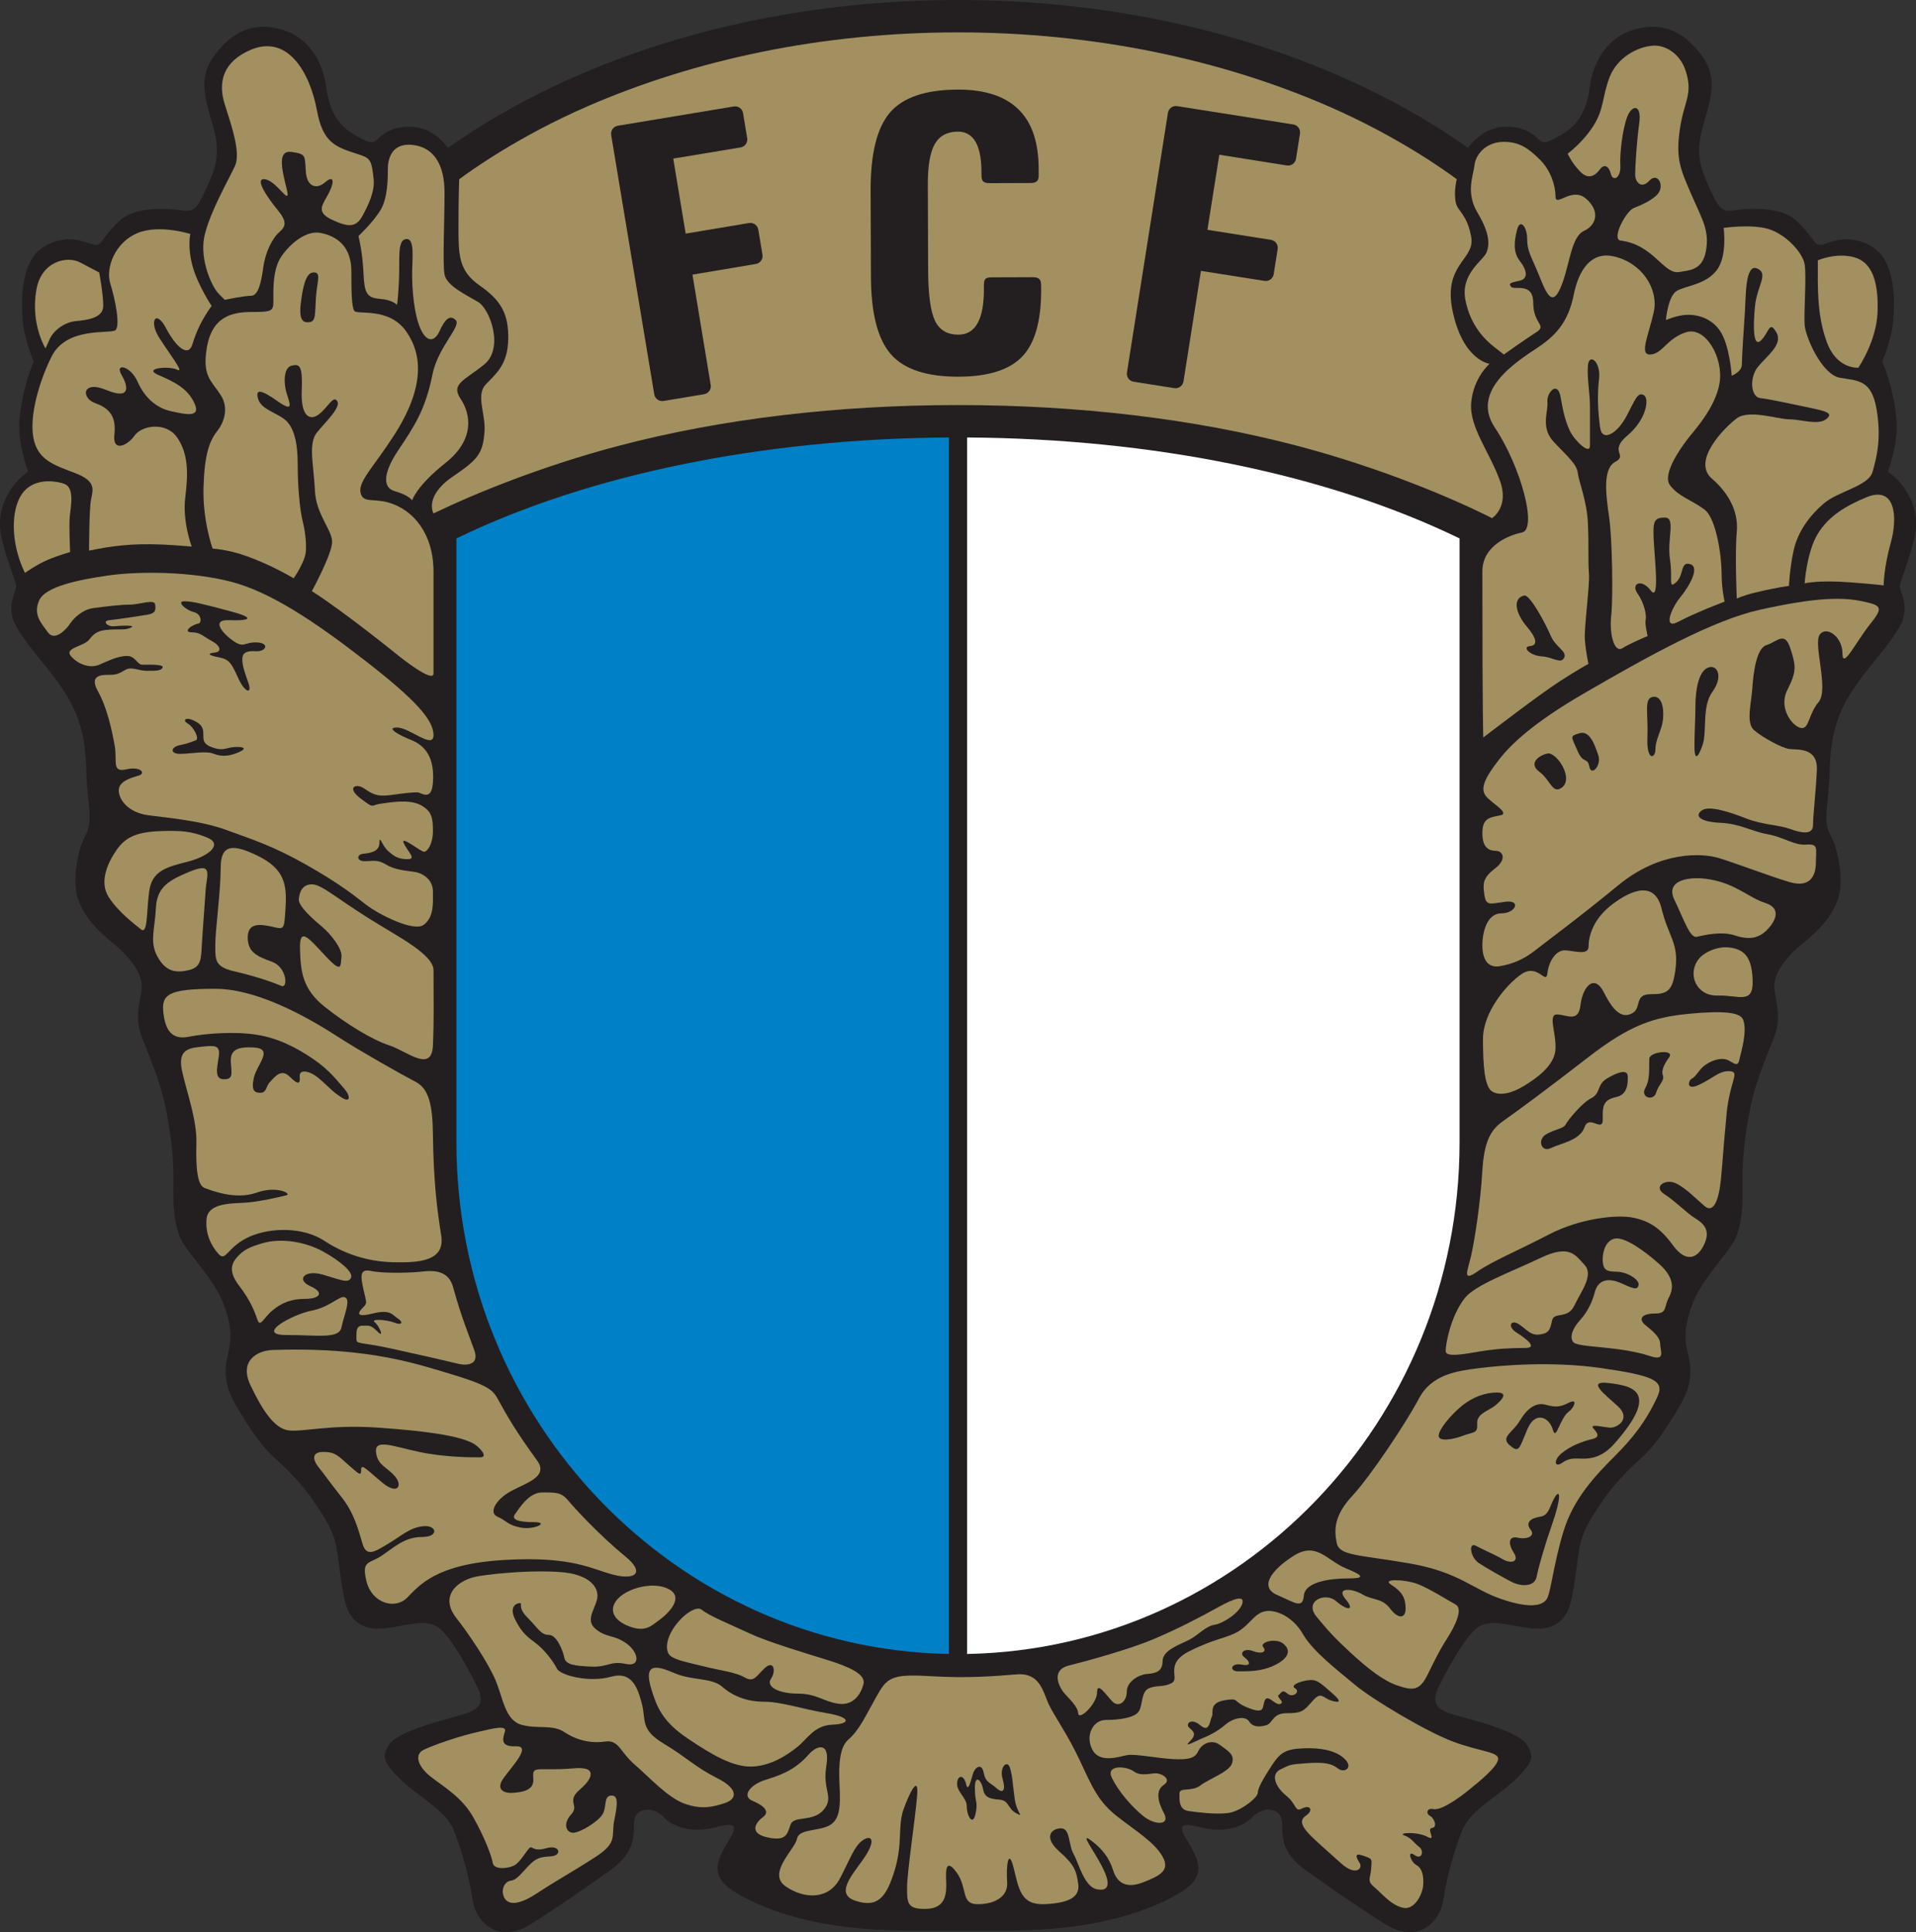 <?xml version="1.0" encoding="UTF-8"?>
<svg xmlns="http://www.w3.org/2000/svg" xmlns:xlink="http://www.w3.org/1999/xlink" width="539.19pt" height="543.75pt" viewBox="0 0 539.19 543.75" version="1.1">
<rect x="0" y="0" width="539.19" height="543.75" fill="#333333" stroke="none"/>
<g id="surface1">
<path style=" stroke:none;fill-rule:nonzero;fill:rgb(13.699%,12.199%,12.5%);fill-opacity:1;" d="M 126.059 41.609 C 162.34 15.953 213.238 -0.004 269.594 -0.004 C 325.945 -0.004 376.844 15.949 413.121 41.605 L 413.203 41.496 C 414.785 39.406 418.391 35.645 423.871 35.645 C 428.605 35.645 431.273 37.484 432.617 38.875 C 433.43 39.719 434.352 40.309 435.43 39.914 C 436.621 39.48 438.398 38.664 440.594 37.164 C 444.773 34.316 446.676 30.137 447.434 24.246 C 448.191 18.355 451.613 10.945 459.406 8.477 C 467.195 6.004 472.895 8.664 477.074 13.414 C 481.254 18.164 482.773 21.773 480.871 29.566 C 478.973 37.355 476.312 41.727 479.926 50.273 C 483.535 58.824 484.484 59.773 487.906 59.203 C 491.324 58.637 500.535 57.996 505.004 61.676 C 507.195 63.48 509.477 66.426 510.715 68.129 C 511.301 68.938 512.293 69.117 513.473 68.676 C 514.43 68.32 515.738 67.906 517.355 67.566 C 520.965 66.805 527.805 67.945 530.656 73.645 C 532.941 78.223 533.328 83.699 532.742 90.746 C 532.363 95.305 529.703 101.766 529.703 101.766 C 529.703 101.766 531.793 106.516 532.934 112.598 C 534.074 118.676 534.074 122.285 532.742 127.797 C 532.328 129.516 531.902 131.133 531.48 131.969 C 531.266 132.391 531.23 132.738 531.848 133.18 C 532.848 133.895 534.449 135.254 535.973 137.484 C 538.445 141.098 540.301 145.883 538.445 152.684 C 536.734 158.953 535.488 161.703 534.645 164.656 C 534.262 165.984 537.871 170.547 534.645 176.246 C 531.414 181.945 527.477 185.594 522.484 192.586 C 516.785 200.566 515.102 207.406 514.883 217.285 C 514.695 225.836 512.793 230.965 515.074 234.953 C 517.355 238.945 518.871 247.688 517.355 252.625 C 515.836 257.566 512.035 261.746 507.473 265.355 C 502.914 268.965 499.492 273.527 499.305 277.137 C 499.113 280.746 501.773 285.309 499.305 291.766 C 496.832 298.227 494.176 303.926 492.465 312.285 C 490.754 320.645 490.371 327.297 490.371 331.855 C 490.371 336.414 490.945 345.344 487.145 350.664 C 483.344 355.984 478.594 361.117 476.504 366.438 C 474.414 371.754 473.844 375.746 474.793 379.926 C 475.742 384.105 476.836 388.461 472.895 395.316 C 468.523 402.914 465.105 407.477 461.684 410.516 C 458.266 413.555 454.082 417.734 450.664 422.863 C 447.242 427.996 445.293 430.988 444.395 436.164 C 443.633 440.535 443.062 447.758 441.734 451.934 C 440.402 456.113 436.984 459.156 430.336 458.207 C 423.684 457.254 418.555 455.355 415.133 458.586 C 411.715 461.816 407.914 468.656 405.062 474.355 C 402.215 480.055 404.871 481.387 410.383 482.906 C 416.656 484.633 427.293 487.465 429.574 490.887 C 431.855 494.305 431.473 495.824 426.723 500.574 C 421.973 505.328 413.805 509.316 411.523 515.016 C 409.246 520.715 407.156 528.129 406.203 534.586 C 405.254 541.043 398.984 547.316 389.676 541.426 C 380.363 535.535 374.285 531.164 367.824 526.605 C 361.363 522.047 360.793 518.246 360.793 513.305 C 360.793 508.363 355.285 508.363 352.621 511.215 C 349.965 514.066 345.406 515.395 340.844 514.824 C 336.285 514.254 330.016 511.215 333.812 517.484 C 337.613 523.758 339.895 528.129 331.723 532.875 C 323.555 537.625 308.926 543.324 283.465 543.324 C 275.863 543.324 269.594 543.324 269.594 543.324 C 269.594 543.324 263.324 543.324 255.727 543.324 C 230.266 543.324 215.633 537.625 207.465 532.875 C 199.293 528.129 201.574 523.758 205.375 517.484 C 209.176 511.215 202.902 514.254 198.344 514.824 C 193.785 515.395 189.223 514.066 186.562 511.215 C 183.902 508.363 178.395 508.363 178.395 513.305 C 178.395 518.246 177.824 522.047 171.363 526.605 C 164.902 531.164 158.824 535.535 149.516 541.426 C 140.203 547.316 133.934 541.043 132.984 534.586 C 132.031 528.129 129.945 520.715 127.664 515.016 C 125.383 509.316 117.215 505.328 112.465 500.574 C 107.715 495.824 107.336 494.305 109.613 490.887 C 111.895 487.465 122.531 484.633 128.805 482.906 C 134.312 481.387 136.973 480.055 134.125 474.355 C 131.273 468.656 127.477 461.816 124.055 458.586 C 120.633 455.355 115.504 457.254 108.855 458.207 C 102.203 459.156 98.785 456.113 97.453 451.934 C 96.125 447.758 95.555 440.535 94.793 436.164 C 93.895 430.988 91.945 427.996 88.523 422.863 C 85.102 417.734 80.922 413.555 77.504 410.516 C 74.086 407.477 70.664 402.914 66.293 395.316 C 62.352 388.461 63.445 384.105 64.395 379.926 C 65.344 375.746 64.773 371.754 62.684 366.438 C 60.594 361.117 55.844 355.984 52.043 350.664 C 48.242 345.344 48.816 336.414 48.816 331.855 C 48.816 327.297 48.434 320.645 46.723 312.285 C 45.016 303.926 42.352 298.227 39.883 291.766 C 37.414 285.309 40.074 280.746 39.883 277.137 C 39.695 273.527 36.273 268.965 31.715 265.355 C 27.156 261.746 23.352 257.566 21.836 252.625 C 20.312 247.688 21.836 238.945 24.113 234.953 C 26.395 230.965 24.492 225.836 24.305 217.285 C 24.086 207.406 22.402 200.566 16.703 192.586 C 11.711 185.594 7.773 181.945 4.543 176.246 C 1.312 170.547 4.926 165.984 4.543 164.656 C 3.699 161.703 2.453 158.953 0.742 152.684 C -1.113 145.883 0.742 141.098 3.215 137.484 C 4.742 135.254 6.34 133.895 7.34 133.18 C 7.957 132.738 7.922 132.391 7.707 131.969 C 7.285 131.133 6.859 129.516 6.445 127.797 C 5.113 122.285 5.113 118.676 6.254 112.598 C 7.395 106.516 9.484 101.766 9.484 101.766 C 9.484 101.766 6.824 95.305 6.445 90.746 C 5.855 83.699 6.246 78.223 8.535 73.645 C 11.383 67.945 18.223 66.805 21.836 67.566 C 23.449 67.906 24.758 68.32 25.715 68.676 C 26.895 69.117 27.887 68.938 28.473 68.129 C 29.711 66.426 31.992 63.48 34.184 61.676 C 38.656 57.996 47.863 58.637 51.285 59.203 C 54.703 59.773 55.656 58.824 59.266 50.273 C 62.875 41.727 60.215 37.355 58.312 29.566 C 56.414 21.773 57.934 18.164 62.113 13.414 C 66.293 8.664 71.992 6.004 79.785 8.477 C 87.574 10.945 90.992 18.355 91.754 24.246 C 92.516 30.137 94.414 34.316 98.594 37.164 C 100.789 38.664 102.566 39.48 103.758 39.914 C 104.836 40.309 105.758 39.719 106.574 38.875 C 107.914 37.484 110.582 35.645 115.312 35.645 C 120.836 35.645 124.453 39.457 126.016 41.539 L 126.059 41.609 "/>
<path style=" stroke:none;fill-rule:nonzero;fill:rgb(63.899%,56.499%,37.999%);fill-opacity:1;" d="M 121.992 144.496 C 133.684 138.832 152.719 131.094 174.094 125.469 C 203.195 117.812 235.82 113.996 269.594 113.996 C 303.367 113.996 335.992 117.812 365.094 125.469 C 388.191 131.547 408.555 140.09 419.871 145.816 C 419.871 145.816 424.703 142.801 422.191 135.547 C 419.355 127.379 413.355 120.215 414.023 113.215 C 414.691 106.215 419.191 102.379 419.191 102.379 C 419.191 102.379 411.855 101.547 408.855 87.879 C 405.855 74.215 415.191 73.215 414.023 66.715 C 412.855 60.215 410.211 59.516 409.691 57.047 C 409.023 53.879 409.965 50.453 409.965 50.453 C 407.109 48.312 393.48 38.441 373.766 29.875 C 343.773 16.844 308.016 9.113 269.594 9.113 C 231.172 9.113 195.414 16.844 165.426 29.875 C 145.707 38.441 132.078 48.312 129.223 50.453 C 129.223 50.453 129.023 55.711 129.023 63.711 C 129.023 71.711 129.023 76.215 135.023 80.379 C 141.023 84.547 143.188 88.379 143.023 95.547 C 142.855 102.711 139.523 105.211 136.688 108.211 C 133.855 111.211 136.688 116.547 136.355 121.379 C 135.918 127.734 134.391 129.379 127.523 134.047 C 119.188 139.711 121.992 144.496 121.992 144.496 "/>
<path style=" stroke:none;fill-rule:nonzero;fill:rgb(13.699%,12.199%,12.5%);fill-opacity:1;" d="M 194.867 77.289 L 200.004 108.344 C 200.207 109.57 199.371 110.742 198.145 110.945 L 186.723 112.844 C 185.492 113.047 184.324 112.211 184.117 110.984 L 171.992 37.988 C 171.789 36.762 172.625 35.594 173.852 35.387 L 206.504 29.965 C 207.73 29.762 208.898 30.598 209.105 31.824 L 210.277 38.891 C 210.48 40.117 209.645 41.285 208.414 41.492 L 189.465 44.633 L 192.957 65.746 L 210.797 62.762 C 212.023 62.559 213.191 63.398 213.398 64.625 L 214.57 71.688 C 214.773 72.914 213.938 74.086 212.711 74.289 L 194.867 77.289 "/>
<path style=" stroke:none;fill-rule:nonzero;fill:rgb(13.699%,12.199%,12.5%);fill-opacity:1;" d="M 292.984 80.344 C 292.996 80.906 292.996 81.461 292.996 82.008 C 292.949 90.355 291.262 96.375 287.926 100.066 C 284.371 104.004 278.34 105.98 269.828 106.012 C 260.801 106.043 254.43 103.945 250.719 99.715 C 247.004 95.48 245.129 88.195 245.094 77.852 L 245.008 53.66 C 244.973 43.246 246.793 35.906 250.469 31.648 C 254.145 27.395 260.492 25.246 269.512 25.215 C 277.34 25.188 283.152 27.156 286.949 31.117 C 290.527 34.82 292.309 40.336 292.297 47.652 L 292.305 49.156 C 292.348 50.703 291.922 51.504 289.973 51.508 L 278.523 51.547 C 276.574 51.535 276.195 50.895 276.199 49.215 C 276.211 48.492 276.203 47.801 276.176 47.141 C 276.055 44.082 275.535 41.723 274.617 40.059 C 273.5 38.039 271.816 37.035 269.57 37.043 C 266.562 37.055 264.398 38.219 263.07 40.535 C 261.742 42.855 261.086 46.625 261.105 51.844 L 261.188 76 C 261.215 82.812 261.848 87.551 263.094 90.211 C 264.344 92.871 266.555 94.195 269.727 94.184 C 272.203 94.176 274.035 93.027 275.227 90.738 C 276.289 88.699 276.844 85.742 276.887 81.867 C 276.895 81.391 276.875 80.902 276.879 80.398 C 276.898 78.41 277.289 78.062 279.188 78.051 L 290.59 78.008 C 292.395 78.051 292.965 78.539 292.984 80.344 "/>
<path style=" stroke:none;fill-rule:nonzero;fill:rgb(13.699%,12.199%,12.5%);fill-opacity:1;" d="M 355.852 79.047 C 357.078 79.242 358.246 78.395 358.438 77.164 L 359.555 70.094 C 359.746 68.863 358.902 67.699 357.672 67.504 L 339.789 64.676 L 343.133 43.547 L 362.133 46.57 C 363.359 46.762 364.523 45.914 364.719 44.688 L 365.832 37.613 C 366.027 36.387 365.184 35.223 363.953 35.027 L 331.262 29.867 C 330.031 29.676 328.867 30.52 328.676 31.75 L 317.141 104.84 C 316.945 106.066 317.789 107.23 319.02 107.426 L 330.457 109.23 C 331.688 109.426 332.852 108.578 333.047 107.348 L 337.965 76.234 L 355.852 79.047 "/>
<path style=" stroke:none;fill-rule:nonzero;fill:rgb(63.899%,56.499%,37.999%);fill-opacity:1;" d="M 44.445 105.473 C 40.195 103.609 47.578 102.906 49.859 104.047 C 52.141 105.188 47.578 99.484 44.727 94.926 C 41.879 90.363 43.875 86.945 46.723 92.359 C 49.574 97.773 52.992 100.625 54.133 96.922 C 55.273 93.215 56.699 90.078 59.547 86.09 C 59.547 86.09 55.559 80.105 54.133 74.691 C 52.711 69.273 53.562 65.855 53.562 65.855 C 53.562 65.855 44.898 63.055 38.742 65.57 C 32.473 68.137 29.625 75.262 31.047 79.82 C 32.473 84.379 33.898 91.789 32.473 92.93 C 31.047 94.07 18.793 91.789 14.52 100.34 C 11.098 107.18 8.25 116.871 9.387 123.141 C 10.531 129.41 15.09 130.836 21.074 133.113 C 27.059 135.395 26.203 137.676 25.633 140.523 C 25.066 143.375 25.066 154.965 25.066 154.965 C 31.523 153.637 37.035 152.875 45.773 153.254 C 49.117 153.398 53.945 153.824 53.945 153.824 C 53.945 153.824 51.285 146.797 52.141 139.953 C 52.992 133.113 52.992 127.699 49.859 123.141 C 46.723 118.578 39.883 119.723 37.891 122.57 C 35.895 125.422 31.617 127.414 32.191 122.285 C 32.758 117.156 30.766 114.875 26.773 113.449 C 22.785 112.023 23.07 106.895 29.91 109.746 C 36.75 112.598 36.18 108.891 34.184 105.473 C 32.191 102.051 36.75 102.906 38.742 107.465 C 40.738 112.023 44.16 114.875 48.148 115.73 C 52.141 116.586 56.699 117.727 54.703 113.449 C 52.711 109.176 49.004 107.465 44.445 105.473 "/>
<path style=" stroke:none;fill-rule:nonzero;fill:rgb(63.899%,56.499%,37.999%);fill-opacity:1;" d="M 58.125 98.348 C 59.504 89.039 65.25 87.801 70.949 87.801 C 76.648 87.801 76.934 87.516 76.934 84.664 C 76.934 81.816 76.648 75.828 79.215 72.125 C 81.648 68.609 86.145 64.699 90.328 65.57 C 97.168 66.996 98.879 71.84 98.879 76.398 C 98.879 80.961 98.879 86.375 99.734 87.516 C 100.59 88.656 109.426 86.375 114.27 93.215 C 118.922 99.781 119.559 109.074 110.848 122.57 C 105.148 131.406 100.875 135.395 101.445 138.531 C 102.016 141.664 104.871 140.215 109.141 141.379 C 116.453 143.375 121.996 150.379 121.996 160.879 C 121.996 174.379 121.996 178.211 121.996 189.547 C 121.996 192.41 112.465 184.797 112.465 184.797 C 112.465 184.797 97.266 172.445 87.766 166.363 C 87.766 166.363 93.465 155.914 93.465 152.496 C 93.465 149.074 88.906 144.801 88.617 137.961 C 88.336 131.121 86.625 124.852 89.191 121.715 C 91.754 118.578 96.031 114.59 94.891 112.879 C 93.75 111.172 92.324 114.59 89.758 116.586 C 87.195 118.578 84.629 117.156 84.914 110.031 C 85.199 102.906 84.344 102.336 82.062 102.906 C 79.785 103.477 79.785 107.75 80.641 110.602 C 81.492 113.449 82.918 116.301 78.074 112.879 C 73.227 109.461 71.805 109.461 72.66 112.312 C 73.516 115.16 77.504 116.016 80.07 118.012 C 82.633 120.004 83.773 124.281 83.773 130.551 C 83.773 136.82 84.344 143.375 85.199 146.797 C 86.055 150.215 86.227 153.551 86.055 155.348 C 85.77 158.289 82.633 162.754 82.633 162.754 C 82.633 162.754 76.637 159.094 69.336 156.484 C 64.016 154.586 59.836 154.395 59.836 154.395 C 59.836 154.395 56.984 146.512 57.27 137.105 C 57.555 127.699 58.977 123.996 61.258 121.145 C 62.648 119.406 64.68 115.16 62.113 111.172 C 59.547 107.18 56.984 106.039 58.125 98.348 M 88.047 76.688 C 86.066 76.906 85.199 80.676 84.629 85.52 C 84.059 90.363 85.484 90.938 87.195 90.648 C 88.906 90.363 88.617 88.371 88.906 83.812 C 89.191 79.25 90.613 76.398 88.047 76.688 "/>
<path style=" stroke:none;fill-rule:nonzero;fill:rgb(63.899%,56.499%,37.999%);fill-opacity:1;" d="M 526.246 175.695 C 522.199 180.762 518.5 188.562 518.5 183.883 C 518.5 179.203 513.961 175.988 512.09 178.621 C 510.219 181.254 514.734 194.035 511.797 197.547 C 508.859 201.055 509.16 205.211 506.855 204.879 C 504.551 204.547 500.336 199.383 503.008 194.117 C 505.676 188.855 505.41 187.395 503.809 182.422 C 502.203 177.449 500.066 180.664 497.129 181.543 C 494.188 182.422 493.387 189.73 493.121 193.828 C 492.855 197.922 491.25 203.477 493.656 205.523 C 496.059 207.57 501.402 210.496 503.539 210.789 C 505.676 211.082 511.555 210.203 511.289 216.637 C 511.02 223.07 510.219 229.215 510.219 232.137 C 510.219 235.062 507.016 234.477 503.809 233.309 C 500.602 232.137 496.059 232.137 491.52 230.383 C 486.977 228.629 481.098 226.582 478.961 228.043 C 476.824 229.504 478.16 231.262 484.039 231.555 C 489.914 231.844 492.586 233.891 497.395 234.77 C 502.203 235.648 504.875 237.984 508.348 237.695 C 511.824 237.402 511.02 238.863 511.02 242.664 C 511.02 246.469 509.414 249.977 503.539 248.223 C 497.664 246.469 488.578 242.957 483.77 241.496 C 478.961 240.035 467.203 239.449 455.449 249.098 C 443.695 258.75 437.133 263.457 431.941 267.523 C 428.68 270.078 425.527 271.324 422.055 271.91 C 418.578 272.496 417.164 269.848 417.164 266.047 C 417.164 262.242 418.492 257.047 422.496 257.047 C 426.508 257.047 428.199 253.195 423.656 253.777 C 419.117 254.363 418.137 255.152 417.664 251.379 C 417.332 248.715 417.246 247.055 420.719 244.422 C 424.191 241.789 422.855 239.449 420.984 239.449 C 419.117 239.449 417.164 238.641 417.164 234.547 C 417.164 230.449 418.848 230.09 422.055 229.504 C 425.262 228.922 419.77 226.094 418.164 224.047 C 416.562 222 417.578 219.227 421.926 213.676 C 425.129 209.582 431.277 203.559 445.578 195.246 C 464.539 184.227 482.203 174.504 495.258 171.602 C 511.105 168.074 518.449 168.047 524.059 169.215 C 529.672 170.387 529.988 171.016 526.246 175.695 M 480.785 187.836 C 477.797 188.844 477.121 194.961 477.121 198.379 C 477.121 201.801 476.84 206.359 476.84 210.066 C 476.84 213.77 477.688 213.77 479.094 209.781 C 480.5 205.789 478.812 198.949 481.91 194.676 C 485.008 190.398 483.32 186.98 480.785 187.836 M 465.293 196.102 C 462.477 196.387 463.887 200.66 463.605 207.5 C 463.32 214.34 465.855 213.484 465.855 210.922 C 465.855 208.355 467.355 205.898 467.828 203.512 C 468.391 200.66 468.109 195.816 465.293 196.102 M 444.453 206.359 C 441.637 207.215 442.199 207.215 443.891 211.203 C 445.578 215.195 446.703 212.914 447.27 215.766 C 447.832 218.613 450.715 215.387 449.805 212.629 C 448.68 209.211 447.27 205.504 444.453 206.359 M 439.387 221.75 C 443.164 219.203 437.977 211.488 435.441 212.062 C 432.906 212.629 430.09 214.91 433.188 217.191 C 436.285 219.473 436.848 223.461 439.387 221.75 "/>
<path style=" stroke:none;fill-rule:nonzero;fill:rgb(63.899%,56.499%,37.999%);fill-opacity:1;" d="M 447.055 297.465 C 458.836 288.348 465.484 286.258 475.363 285.305 C 485.246 284.355 489.805 284.926 490.562 287.016 C 491.762 290.309 489.992 295.945 489.426 298.414 C 488.855 300.887 487.336 298.227 485.055 298.035 C 482.773 297.848 480.496 299.176 479.355 300.125 C 478.215 301.074 477.074 303.164 476.121 303.547 C 475.176 303.926 474.223 307.156 478.215 305.258 C 482.203 303.355 483.727 301.457 486.387 301.457 C 489.043 301.457 488.094 302.598 486.953 307.156 C 485.816 311.715 485.812 314.945 485.434 318.555 C 485.055 322.164 484.863 325.965 484.293 331.855 C 483.723 337.746 482.203 341.547 479.734 339.457 C 477.266 337.363 474.414 334.324 471.566 332.996 C 468.715 331.664 465.102 333.945 468.332 336.035 C 471.566 338.125 474.605 341.355 477.074 342.875 C 479.543 344.395 481.445 346.297 479.543 350.285 C 477.645 354.273 474.414 355.418 470.805 350.477 C 467.195 345.535 464.156 343.637 459.594 342.688 C 455.035 341.734 444.582 342.875 435.844 347.438 C 427.105 351.996 420.074 354.848 415.703 357.887 C 411.332 360.926 413.051 357.559 413.996 353.379 C 414.949 349.199 416.598 338.879 417.164 329.379 C 417.734 319.879 420.223 317.426 423.496 315.137 C 427.293 312.477 435.273 306.586 447.055 297.465 M 464.156 297.848 C 463.965 299.746 464.535 303.547 463.016 306.203 C 461.496 308.863 465.293 310.008 466.055 307.535 C 466.812 305.062 468.523 304.113 467.953 302.598 C 467.383 301.074 468.758 298.832 469.664 297.656 C 471.566 295.184 464.344 295.945 464.156 297.848 M 458.074 302.977 C 458.074 300.688 455.035 301.836 452.184 303.547 C 449.336 305.258 450.473 307.727 447.812 309.055 C 445.156 310.387 441.164 315.324 440.594 316.465 C 440.023 317.605 438.121 317.605 435.273 319.125 C 432.426 320.645 433.754 324.445 436.414 323.113 C 439.074 321.785 444.586 321.023 445.914 317.227 C 447.242 313.426 451.234 319.125 451.043 314.754 C 450.855 310.387 451.805 309.438 455.035 308.676 C 458.266 307.914 458.074 304.305 458.074 302.977 "/>
<path style=" stroke:none;fill-rule:nonzero;fill:rgb(63.899%,56.499%,37.999%);fill-opacity:1;" d="M 466.434 393.035 C 463.137 400.227 459.215 405.004 454.273 409.945 C 449.336 414.887 442.871 421.535 440.023 430.848 C 437.176 440.156 436.414 448.324 435.273 450.035 C 434.133 451.746 430.906 452.887 422.543 450.035 C 414.184 447.184 410.762 442.438 396.512 439.965 C 382.262 437.496 376.945 437.875 376.184 434.266 C 375.426 430.656 375.371 426.559 380.496 421.047 C 385.629 415.535 395.723 400.387 399.332 393.547 C 402.941 386.707 410.195 385.816 416.086 385.055 C 421.977 384.297 436.605 382.965 450.855 385.055 C 465.105 387.145 468.527 388.477 466.434 393.035 M 452.754 389.234 C 446.484 388.477 451.234 392.086 455.223 395.695 C 459.215 399.305 455.035 401.965 452.945 401.777 C 450.852 401.586 447.242 400.637 448.383 401.965 C 449.523 403.293 450.477 404.438 448.004 405.008 C 445.535 405.574 441.926 406.906 439.453 408.996 C 436.984 411.086 437.555 413.176 439.645 411.656 C 441.734 410.137 443.445 410.516 445.535 410.516 C 447.621 410.516 450.871 410.18 454.273 406.336 C 467.574 391.328 459.023 389.996 452.754 389.234 M 441.543 394.746 C 438.883 396.074 437.746 396.074 434.895 395.316 C 432.043 394.555 429.574 396.645 427.676 399.875 C 425.777 403.105 422.164 404.438 424.824 406.715 C 427.484 408.996 427.484 407.855 429.766 402.348 C 432.043 396.836 436.035 398.926 436.984 402.348 C 437.934 405.766 438.902 399.102 441.543 397.215 C 442.871 396.266 444.203 393.414 441.543 394.746 M 421.215 391.895 C 418.176 391.895 414.566 393.035 411.332 395.695 C 408.102 398.355 404.871 402.348 404.871 404.055 C 404.871 405.766 408.676 405.195 411.715 404.055 C 414.754 402.914 415.895 403.484 415.703 400.637 C 415.516 397.785 418.965 397.062 420.836 395.508 C 423.113 393.605 424.254 391.895 421.215 391.895 M 437.555 421.344 C 436.035 423.812 436.035 426.477 433.371 426.855 C 430.715 427.234 429.195 428.566 430.715 430.465 C 432.234 432.363 429.574 433.312 427.105 432.746 C 424.637 432.176 424.254 434.266 425.965 436.926 C 427.676 439.586 425.203 440.156 422.926 438.824 C 420.645 437.496 417.414 436.164 415.324 435.023 C 413.234 433.887 413.613 438.258 416.273 439.965 C 418.938 441.676 422.355 443.574 425.203 445.094 C 428.055 446.617 431.855 446.613 432.426 443.766 C 432.992 440.914 434.691 434.957 436.793 428.945 C 439.453 421.344 439.074 418.875 437.555 421.344 "/>
<path style=" stroke:none;fill-rule:nonzero;fill:rgb(63.899%,56.499%,37.999%);fill-opacity:1;" d="M 408.863 490.125 C 416.465 492.977 421.785 492.977 421.594 495.066 C 421.406 497.156 416.844 500.957 413.043 503.996 C 409.246 507.035 405.254 509.504 403.355 509.125 C 401.453 508.746 401.266 510.457 402.406 511.027 C 403.543 511.594 404.684 514.254 402.973 514.445 C 401.266 514.637 404.492 518.438 401.645 516.914 C 398.793 515.395 393.094 515.773 395.184 516.535 C 397.273 517.293 397.844 518.625 399.363 519.766 C 400.883 520.906 400.125 523.566 398.035 522.047 C 395.945 520.523 396.895 523.945 398.605 524.895 C 400.316 525.844 400.691 528.129 400.504 530.594 C 400.316 533.066 398.035 537.816 394.613 536.863 C 391.195 535.914 389.105 533.066 386.824 531.164 C 384.543 529.266 385.684 528.695 385.871 525.844 C 386.066 522.996 386.254 523.184 383.594 522.234 C 380.934 521.285 381.695 522.805 382.645 524.328 C 383.594 525.844 381.504 528.129 377.324 524.328 C 373.145 520.523 370.863 518.625 368.965 516.727 C 367.066 514.824 365.164 512.543 367.445 511.027 C 369.723 509.508 368.773 507.797 366.496 508.934 C 364.215 510.078 365.164 507.984 361.934 505.328 C 358.703 502.664 357.566 499.246 360.414 497.914 C 363.266 496.586 362.695 496.586 367.824 496.207 C 372.953 495.828 374.855 496.395 376.562 497.727 C 378.273 499.055 380.934 497.535 378.465 495.066 C 375.992 492.594 371.621 491.836 366.871 492.023 C 362.121 492.215 360.414 492.977 357.945 496.777 C 355.473 500.574 353.953 503.234 353.953 504.566 C 353.953 505.895 349.016 509.887 345.406 510.266 C 341.793 510.645 337.426 510.074 334.574 509.695 C 331.723 509.316 331.914 506.656 331.914 504.758 C 331.914 502.855 335.332 504.375 337.805 502.477 C 340.273 500.574 345.973 498.676 346.734 496.207 C 347.492 493.734 345.594 492.785 343.312 491.078 C 341.035 489.363 338.184 490.695 337.234 492.785 C 336.285 494.875 334.383 495.258 330.203 495.066 C 326.023 494.875 319.562 493.547 317.285 493.926 C 315.004 494.305 309.496 496.395 307.402 492.406 C 305.312 488.414 307.594 484.043 311.203 484.043 C 314.812 484.043 319.371 483.477 320.512 481.578 C 321.652 479.676 321.082 476.066 323.363 475.113 C 325.645 474.164 327.543 474.926 329.824 473.594 C 332.105 472.266 327.539 468.273 334.762 464.664 C 341.984 461.055 345.215 461.055 348.441 459.156 C 351.676 457.254 353.004 454.027 356.043 453.457 C 359.086 452.887 363.832 454.977 366.684 459.914 C 369.535 464.855 376.566 470.176 381.316 474.164 C 386.062 478.156 401.266 487.277 408.863 490.125 M 361.363 462.766 C 359.176 460.707 354.332 462.195 355.473 463.523 C 356.613 464.855 355.094 465.613 352.621 464.664 C 350.152 463.715 348.633 465.234 350.152 466.375 C 351.676 467.516 352.434 469.035 349.395 468.465 C 346.355 467.895 345.781 470.363 348.441 470.363 C 351.105 470.363 353.953 470.363 356.805 469.414 C 359.656 468.465 364.594 465.805 361.363 462.766 M 369.535 472.836 C 367.328 472.559 362.691 474.164 364.402 475.113 C 366.113 476.066 363.832 477.965 362.312 476.637 C 360.793 475.305 360.602 476.445 359.844 477.016 C 359.086 477.586 361.555 478.914 360.414 479.484 C 359.273 480.055 357.945 478.156 356.805 477.965 C 355.664 477.773 355.664 480.055 355.285 480.816 C 354.902 481.578 353.762 481.766 350.344 480.246 C 346.926 478.727 348.824 477.773 344.453 478.535 C 340.082 479.297 341.605 482.145 341.035 483.094 C 340.465 484.043 340.465 487.844 337.805 485.566 C 335.145 483.285 333.621 485.184 334.574 486.137 C 335.523 487.086 337.043 487.844 334.953 489.934 C 332.863 492.023 335.715 490.316 337.996 489.363 C 340.273 488.414 342.363 487.465 344.836 485.375 C 347.305 483.285 350.535 482.906 351.484 484.426 C 352.434 485.945 354.145 486.137 356.234 485.566 C 358.324 484.996 357.941 482.145 362.121 482.145 C 366.305 482.145 366.875 481.578 369.344 478.727 C 371.812 475.875 372.195 477.773 374.473 478.535 C 376.754 479.297 377.895 479.105 375.043 476.637 C 372.195 474.164 371.055 473.027 369.535 472.836 "/>
<path style=" stroke:none;fill-rule:nonzero;fill:rgb(63.899%,56.499%,37.999%);fill-opacity:1;" d="M 64.965 163.703 C 75.984 166.555 88.332 174.727 102.773 185.938 C 117.215 197.145 121.996 202.699 121.996 206.879 C 121.996 211.059 115.312 204.746 111.703 204.746 C 108.094 204.746 113.309 207.324 115.504 208.164 C 120.832 210.211 122.215 214.703 121.832 220.211 C 121.453 225.723 118.543 222.984 117.402 222.984 C 116.266 222.984 113.984 223.176 109.992 223.746 C 106.004 224.316 104.676 223.367 102.395 221.848 C 100.113 220.324 97.453 221.656 101.441 224.695 C 105.434 227.734 104.293 226.598 106.953 226.215 C 109.613 225.836 115.102 224.836 118.332 226.547 C 121.562 228.254 121.832 230.27 121.832 233.879 C 121.832 237.488 120.281 239.711 119.332 239.711 C 118.383 239.711 112.652 234.953 113.605 237.234 C 114.555 239.516 117.402 241.797 114.742 241.797 C 112.086 241.797 110.941 241.035 109.234 239.516 C 107.523 237.996 106.766 234.766 106.766 237.234 C 106.766 239.707 104.105 240.086 102.203 240.273 C 100.305 240.465 100.305 242.367 102.582 242.367 C 104.863 242.367 106.191 241.797 108.664 243.316 C 111.133 244.836 114.195 245 116.664 245.379 C 119.137 245.758 121.832 247.648 121.832 250.879 C 121.832 254.109 122.184 257.934 119.332 260.211 C 116.48 262.492 106.383 257.188 103.152 254.715 C 99.922 252.246 96.125 249.016 86.434 243.508 C 76.742 237.996 71.043 236.285 63.824 233.625 C 56.602 230.965 47.484 230.203 41.781 229.445 C 36.086 228.688 33.422 225.074 33.422 222.414 C 33.422 219.758 37.223 218.805 39.125 218.234 C 41.023 217.664 39.695 215.574 35.516 216.523 C 31.332 217.477 33.043 214.055 32.285 209.875 C 31.523 205.695 30.195 199.234 27.535 194.484 C 24.871 189.734 29.055 189.926 30.766 189.926 C 32.473 189.926 33.234 189.734 35.137 188.594 C 37.035 187.453 38.742 188.785 41.406 188.785 C 44.066 188.785 45.395 188.785 45.773 187.836 C 46.152 186.887 41.594 187.074 40.074 187.074 C 38.555 187.074 38.172 184.605 35.703 184.605 C 33.234 184.605 30.574 185.938 27.914 187.074 C 25.254 188.215 21.836 186.887 19.934 184.605 C 18.035 182.324 23.543 181.945 25.066 180.047 C 26.586 178.145 27.535 177.387 30.953 177.195 C 34.375 177.004 35.137 177.387 36.844 176.625 C 38.555 175.863 33.992 176.055 32.094 176.246 C 30.195 176.438 28.672 174.727 30.766 174.535 C 32.855 174.348 39.125 173.395 41.406 173.016 C 43.684 172.637 43.875 171.875 43.684 170.164 C 43.492 168.453 39.316 170.164 36.465 170.164 C 33.613 170.164 29.434 170.734 26.395 171.117 C 23.352 171.496 20.887 173.773 19.742 175.484 C 18.605 177.195 15.375 180.613 13.473 177.953 C 11.574 175.297 9.293 173.016 11.004 169.023 C 12.715 165.035 22.188 163.164 30.195 161.996 C 39.316 160.664 53.945 160.855 64.965 163.703 M 55.844 175.484 C 53.605 175.934 51.473 177.953 53.945 177.953 C 56.414 177.953 57.172 179.094 59.645 180.426 C 62.113 181.758 62.492 183.465 60.402 183.656 C 58.312 183.848 58.504 184.414 61.543 184.984 C 64.586 185.555 65.152 186.695 67.055 190.875 C 68.953 195.055 71.043 195.438 69.902 192.203 C 68.766 188.977 68.195 187.266 68.195 185.555 C 68.195 183.848 69.145 183.086 71.992 183.273 C 74.844 183.465 75.984 180.996 72.371 180.805 C 68.766 180.617 68.766 182.516 65.723 180.426 C 62.684 178.336 59.266 174.348 64.395 174.535 C 69.523 174.727 72.754 174.156 64.965 172.066 C 57.172 169.977 54.133 169.215 51.852 169.215 C 49.574 169.215 52.234 171.688 54.516 172.258 C 56.793 172.824 56.793 175.297 55.844 175.484 M 50.715 209.688 C 48.07 210.164 47.672 212.156 50.715 212.156 C 53.754 212.156 57.934 211.203 60.215 212.156 C 62.492 213.105 64.965 212.727 67.434 211.586 C 69.902 210.445 68.004 210.066 65.723 210.258 C 63.445 210.445 62.684 211.586 59.074 210.066 C 55.465 208.547 58.883 205.508 55.652 203.414 C 52.422 201.324 51.094 202.656 52.805 203.605 C 54.516 204.555 56.223 207.977 55.086 208.355 C 53.945 208.734 52.801 209.305 50.715 209.688 "/>
<path style=" stroke:none;fill-rule:nonzero;fill:rgb(100%,100%,100%);fill-opacity:1;" d="M 272.152 123.359 L 272.152 465.484 L 272.461 465.465 C 348.973 463.902 410.742 399.934 410.742 321.523 L 410.742 151.535 L 410.664 151.496 C 373.586 133.488 324.484 123.438 272.148 123.121 L 272.152 123.359 "/>
<path style=" stroke:none;fill-rule:nonzero;fill:rgb(0%,50.2%,77.599%);fill-opacity:1;" d="M 267.035 123.359 L 267.035 465.453 L 266.77 465.465 C 190.238 463.926 128.445 399.945 128.445 321.523 L 128.445 151.535 L 128.523 151.496 C 165.605 133.484 214.715 123.438 267.055 123.121 L 267.035 123.359 "/>
<path style=" stroke:none;fill-rule:nonzero;fill:rgb(63.899%,56.499%,37.999%);fill-opacity:1;" d="M 70.664 13.984 C 62.77 17.277 61.258 23.105 63.254 29.375 C 65.25 35.645 67.812 43.055 66.102 46.762 C 64.395 50.465 57.84 61.863 57.27 68.137 C 56.699 74.406 59.836 80.961 61.543 82.672 C 63.254 84.379 63.254 84.379 63.254 84.379 C 63.254 84.379 68.668 83.238 70.664 83.238 C 72.66 83.238 73.516 79.535 74.086 75.262 C 74.656 70.984 76.648 66.996 78.645 65.285 C 80.641 63.574 80.641 62.148 78.074 59.016 C 75.508 55.879 71.234 49.895 74.656 50.465 C 78.074 51.035 82.062 58.73 80.641 53.031 C 79.215 47.328 78.074 42.199 82.062 42.77 C 86.055 43.34 85.77 43.625 86.055 48.188 C 86.34 52.746 89.191 53.316 91.469 51.32 C 93.75 49.324 94.32 50.75 92.609 54.172 C 90.898 57.59 88.617 59.586 93.465 61.863 C 98.309 64.145 100.305 63.859 102.016 60.727 C 103.723 57.59 105.488 53.867 105.148 50.465 C 104.578 44.766 104.121 44.465 100.59 43.34 C 94.32 41.348 90.852 40.125 89.191 31.086 C 87.195 20.254 80.922 9.711 70.664 13.984 "/>
<path style=" stroke:none;fill-rule:nonzero;fill:rgb(63.899%,56.499%,37.999%);fill-opacity:1;" d="M 10.242 81.531 C 11.68 73.387 18.984 71.988 22.5 73.836 C 27.914 76.688 27.914 76.688 27.914 76.688 C 27.914 76.688 29.055 82.672 29.055 86.09 C 29.055 89.512 24.492 90.078 21.359 90.363 C 18.223 90.648 15.09 92.93 13.949 95.496 C 12.809 98.062 12.809 98.062 12.809 98.062 C 12.809 98.062 8.535 91.223 10.242 81.531 "/>
<path style=" stroke:none;fill-rule:nonzero;fill:rgb(63.899%,56.499%,37.999%);fill-opacity:1;" d="M 100.875 66.426 C 100.875 66.426 105.148 62.438 107.145 59.016 C 109.141 55.598 109.141 50.18 109.141 47.613 C 109.141 45.051 109.992 40.203 115.98 40.773 C 121.965 41.348 125.098 46.191 125.098 54.172 C 125.098 62.723 124.527 74.121 125.098 77.254 C 125.668 80.391 131.086 82.953 134.504 84.949 C 137.926 86.945 141.914 98.062 136.215 102.621 C 130.516 107.18 126.809 108.035 129.66 112.312 C 132.508 116.586 133.648 123.711 125.383 130.266 C 117.117 136.82 115.98 140.812 115.98 140.812 C 115.98 140.812 115.125 139.387 111.133 138.246 C 107.145 137.105 108.379 132.258 111.988 126.848 C 116.551 120.004 119.684 115.445 121.68 105.473 C 123.262 97.566 129.945 91.789 128.234 90.078 C 126.523 88.371 125.098 90.078 123.676 93.215 C 122.25 96.352 119.969 96.352 118.258 92.359 C 116.551 88.371 115.98 81.816 115.98 77.254 C 115.98 72.695 116.836 66.996 114.27 67.281 C 111.703 67.566 112.559 72.98 112.273 78.965 C 111.988 84.949 111.703 85.805 111.703 85.805 C 111.703 85.805 110.562 84.379 106.859 84.098 C 103.152 83.812 102.547 82.379 102.301 76.973 C 102.016 70.699 100.875 66.426 100.875 66.426 "/>
<path style=" stroke:none;fill-rule:nonzero;fill:rgb(63.899%,56.499%,37.999%);fill-opacity:1;" d="M 7.012 161.234 C 7.012 161.234 10.289 158.906 13.285 157.625 C 16.277 156.344 19.742 155.348 19.742 155.348 C 19.742 155.348 19.363 148.078 19.648 145.227 C 19.934 142.379 21.074 137.105 17.941 136.109 C 14.805 135.109 9.105 134.684 6.113 139.102 C 3.117 143.52 2.883 152.684 7.012 161.234 "/>
<path style=" stroke:none;fill-rule:nonzero;fill:rgb(63.899%,56.499%,37.999%);fill-opacity:1;" d="M 121.832 319.211 C 121.734 311.223 120.754 306.441 117.023 304.496 C 112.652 302.215 101.254 295.754 95.363 291.953 C 89.473 288.156 73.703 278.277 60.594 278.277 C 47.484 278.277 45.395 279.797 45.965 284.926 C 46.535 290.055 48.434 292.719 53.184 291.766 C 57.934 290.812 66.105 290.246 72.184 291.195 C 78.266 292.145 83.395 294.809 88.145 298.035 C 92.895 301.266 95.172 304.496 96.883 306.395 C 98.594 308.297 98.785 310.574 96.125 308.863 C 93.465 307.156 93.086 306.395 90.043 303.734 C 87.004 301.074 84.156 300.887 84.344 302.977 C 84.535 305.062 83.965 305.445 81.492 302.977 C 79.023 300.504 77.125 303.355 75.984 304.496 C 74.844 305.637 75.035 307.535 73.324 307.535 C 71.613 307.535 70.664 306.965 71.422 303.355 C 72.184 299.746 77.125 295.184 71.613 294.805 C 66.102 294.426 64.773 295.945 64.965 298.984 C 65.152 302.027 65.723 303.734 63.066 303.734 C 60.406 303.734 60.973 301.074 61.543 297.465 C 62.113 293.855 60.215 294.234 56.414 294.613 C 52.613 294.996 49.953 295.754 51.285 301.645 C 52.613 307.535 55.465 315.324 55.273 321.785 C 55.086 328.246 55.465 333.562 57.555 334.324 C 59.645 335.086 66.293 337.746 72.184 335.656 C 78.074 333.562 82.254 336.035 80.543 336.414 C 78.836 336.797 72.754 338.316 68.383 338.508 C 64.016 338.695 58.504 338.887 58.125 343.066 C 57.742 347.246 59.453 350.664 61.543 352.945 C 63.633 355.227 63.949 350.777 70.281 348.008 C 76.363 345.348 85.398 345.355 91.184 349.145 C 96.695 352.758 103.152 355.035 110.562 355.227 C 117.973 355.414 125.305 354.934 124.164 347.711 C 123.023 340.492 121.996 332.711 121.832 319.211 "/>
<path style=" stroke:none;fill-rule:nonzero;fill:rgb(63.899%,56.499%,37.999%);fill-opacity:1;" d="M 89.855 413.176 C 91.312 414.926 92.285 416.492 96.125 421.344 C 99.734 425.906 100.875 430.652 102.016 434.453 C 103.152 438.258 105.434 436.734 109.234 434.453 C 113.035 432.176 115.312 429.895 119.113 429.516 C 122.914 429.137 123.676 432.555 118.734 432.555 C 113.793 432.555 110.754 435.594 107.336 437.875 C 103.914 440.156 101.633 439.016 103.152 445.094 C 104.676 451.176 111.133 453.078 114.555 449.656 C 117.973 446.234 122.535 440.156 141.914 439.016 C 161.293 437.875 166.613 441.676 172.695 443.195 C 178.773 444.715 181.617 442.645 175.996 438.047 C 168.664 432.047 161.73 424.492 159.832 422.211 C 157.934 419.934 156.355 420.016 152.555 420.016 C 148.754 420.016 146.094 424.574 144.953 426.094 C 143.812 427.613 145.715 428.375 150.273 428.375 C 154.836 428.375 150.273 430.652 146.473 429.895 C 142.676 429.137 142.676 427.996 140.016 426.855 C 137.355 425.715 139.633 421.914 143.812 419.637 C 147.992 417.355 154.488 415.613 151.164 411.047 C 145.086 402.688 142.832 398.711 139.996 393.547 C 138.266 390.387 135.836 389.234 120.062 384.676 C 107.285 380.98 93.844 379.355 76.742 379.926 C 72.371 380.07 67.242 382.965 70.473 389.805 C 73.703 396.645 77.125 401.965 81.113 402.535 C 85.102 403.105 92.703 400.824 106.383 401.777 C 120.062 402.727 129.379 404.059 133.363 406.336 C 134.691 407.094 137.734 410.137 135.074 410.137 C 132.414 410.137 125.195 410.137 117.973 408.613 C 110.754 407.094 105.434 404.816 105.812 408.613 C 106.191 412.414 108.855 412.797 111.133 415.457 C 113.414 418.113 111.895 420.773 107.715 417.355 C 103.535 413.938 101.633 411.656 101.633 413.555 C 101.633 415.457 101.254 415.074 98.215 412.414 C 95.172 409.758 94.414 408.613 90.992 408.613 C 87.574 408.613 87.953 410.895 89.855 413.176 "/>
<path style=" stroke:none;fill-rule:nonzero;fill:rgb(63.899%,56.499%,37.999%);fill-opacity:1;" d="M 72.23 240.703 C 66.047 237.758 62.113 237.234 62.113 244.074 C 62.113 250.914 60.594 261.555 60.594 265.734 C 60.594 269.914 60.254 272.051 65.82 273.336 C 73.227 275.047 77.316 276.707 79.215 277.469 C 81.113 278.227 80.734 272.195 76.555 270.676 C 72.375 269.156 69.715 268.016 69.715 263.836 C 69.715 259.656 73.133 260.035 76.555 260.797 C 79.973 261.555 79.973 261.934 80.352 255.477 C 80.734 249.016 80.211 244.504 72.23 240.703 "/>
<path style=" stroke:none;fill-rule:nonzero;fill:rgb(63.899%,56.499%,37.999%);fill-opacity:1;" d="M 46.297 233.863 C 38.887 234.004 35.516 235.336 32.855 239.137 C 30.195 242.934 27.914 248.254 30.574 252.434 C 33.234 256.613 37.793 260.035 39.695 261.555 C 41.594 263.074 41.215 256.613 41.973 250.914 C 42.734 245.215 46.531 244.074 52.613 242.555 C 58.695 241.035 62.875 237.613 58.312 235.715 C 53.754 233.816 50.477 233.781 46.297 233.863 "/>
<path style=" stroke:none;fill-rule:nonzero;fill:rgb(63.899%,56.499%,37.999%);fill-opacity:1;" d="M 53.137 245.406 C 47.691 247.691 44.16 249.539 43.875 255.523 C 43.59 261.508 42.023 265.07 44.301 269.203 C 46.582 273.336 49.289 273.906 52.992 273.051 C 56.699 272.195 56.555 270.059 56.844 265.215 C 57.125 260.367 57.555 255.523 57.84 250.82 C 58.125 246.117 60.262 242.414 53.137 245.406 "/>
<path style=" stroke:none;fill-rule:nonzero;fill:rgb(63.899%,56.499%,37.999%);fill-opacity:1;" d="M 73.941 349.859 C 70.316 350.906 68.527 351.711 66.672 353.848 C 64.82 355.984 64.535 358.266 67.387 361.973 C 70.234 365.676 71.52 368.668 72.375 371.234 C 73.227 373.797 74.086 370.949 76.648 368.812 C 79.215 366.672 81.922 365.531 85.91 365.531 C 89.902 365.531 91.469 363.824 87.336 361.973 C 83.203 360.117 85.77 357.27 90.758 358.691 C 95.742 360.117 97.883 361.258 98.734 359.691 C 99.594 358.121 95.887 354.988 91.039 352.281 C 86.195 349.574 79.355 348.289 73.941 349.859 "/>
<path style=" stroke:none;fill-rule:nonzero;fill:rgb(63.899%,56.499%,37.999%);fill-opacity:1;" d="M 118.973 357.84 C 115.551 358.254 107.715 358.406 104.438 357.695 C 101.16 356.984 101.445 359.121 102.301 362.969 C 103.152 366.816 103.438 366.672 102.156 367.957 C 100.875 369.238 99.734 370.949 104.863 369.664 C 109.992 368.383 110.422 370.094 111.988 371.09 C 113.559 372.09 113.129 373.086 110.992 372.23 C 108.855 371.375 104.152 371.09 105.434 372.09 C 106.719 373.086 108.285 376.789 106.289 374.797 C 104.293 372.801 103.867 373.086 102.016 373.086 C 100.16 373.086 100.305 374.797 100.305 376.648 C 100.305 378.5 100.875 377.504 109.992 379.496 C 119.113 381.492 125.953 383.062 128.805 383.773 C 131.652 384.484 134.883 383.949 133.496 380.047 C 131.664 374.879 129.996 371.211 127.496 362.211 C 126.473 358.516 123.676 357.27 118.973 357.84 "/>
<path style=" stroke:none;fill-rule:nonzero;fill:rgb(63.899%,56.499%,37.999%);fill-opacity:1;" d="M 135.074 487.277 C 128.906 488.645 122.152 491.078 119.305 492.406 C 116.453 493.734 117.594 497.156 121.203 500.004 C 124.812 502.855 129.945 505.707 133.176 511.406 C 136.402 517.105 138.305 522.234 138.684 524.328 C 139.062 526.414 143.625 525.844 145.145 524.707 C 146.664 523.566 147.992 521.094 148.941 520.145 C 149.895 519.195 149.703 521.285 153.695 520.145 C 157.684 519.008 158.254 522.234 155.023 522.426 C 151.793 522.613 150.844 522.996 148.941 524.895 C 147.043 526.793 145.523 529.074 143.812 529.266 C 142.105 529.457 140.965 531.543 141.727 533.637 C 142.484 535.727 144.953 536.863 151.035 532.875 C 157.113 528.887 161.105 526.797 167.562 522.613 C 174.023 518.434 171.934 516.727 172.883 512.164 C 173.836 507.605 174.023 505.137 171.934 505.328 C 169.844 505.516 170.793 508.363 169.652 510.457 C 168.516 512.543 163.574 515.586 161.484 515.777 C 159.395 515.965 158.254 513.305 160.723 510.645 C 163.191 507.984 159.203 507.035 163.191 503.613 C 167.184 500.195 166.805 498.105 164.523 497.727 C 162.242 497.344 161.105 497.914 155.594 497.914 C 150.086 497.914 149.895 497.535 150.086 500.766 C 150.273 503.996 146.664 504.375 144.383 504.566 C 142.105 504.758 139.254 503.805 141.727 500.387 C 144.195 496.965 149.703 491.266 145.145 491.457 C 140.586 491.645 141.535 489.176 142.105 487.277 C 142.676 485.375 138.492 486.516 135.074 487.277 "/>
<path style=" stroke:none;fill-rule:nonzero;fill:rgb(63.899%,56.499%,37.999%);fill-opacity:1;" d="M 128.426 455.355 C 131.949 459.832 137.355 467.895 139.445 472.836 C 141.535 477.773 142.105 484.043 146.664 485.375 C 151.223 486.707 155.402 485.184 158.824 487.465 C 162.242 489.746 166.234 490.695 170.227 490.125 C 174.215 489.555 174.402 492.973 178.586 496.586 C 182.766 500.195 187.895 505.895 192.645 507.605 C 197.395 509.316 200.625 508.555 204.043 507.414 C 207.465 506.273 207.844 503.426 201.766 500.387 C 195.684 497.344 193.402 494.684 186.754 490.695 C 180.105 486.707 181.812 484.043 180.676 479.676 C 179.535 475.305 178.016 470.176 171.934 471.887 C 165.855 473.594 157.684 471.508 156.734 469.605 C 155.785 467.707 153.312 464.285 150.465 462.195 C 147.613 460.105 146.473 458.777 144.953 455.734 C 143.434 452.695 144.766 451.363 146.094 451.176 C 147.426 450.984 145.332 452.125 148.375 455.164 C 151.414 458.207 152.176 460.105 154.453 460.105 C 156.734 460.105 158.445 464.664 158.824 466.566 C 159.203 468.465 161.676 468.848 166.426 469.035 C 171.176 469.227 171.742 467.328 176.113 468.277 C 180.484 469.227 179.723 464.855 176.113 462.387 C 172.504 459.914 170.793 461.055 167.562 458.395 C 164.336 455.734 168.133 452.125 168.133 449.086 C 168.133 446.047 165.094 443.004 157.875 442.438 C 150.652 441.863 140.586 442.625 134.691 443.574 C 128.805 444.527 123.484 449.086 128.426 455.355 "/>
<path style=" stroke:none;fill-rule:nonzero;fill:rgb(63.899%,56.499%,37.999%);fill-opacity:1;" d="M 183.336 475.496 C 184.828 480.32 186.371 484.426 193.402 489.176 C 200.434 493.926 206.324 497.344 211.645 497.156 C 216.965 496.965 221.523 493.926 224.375 491.645 C 227.227 489.363 229.125 485.566 234.254 485.375 C 239.383 485.184 239.574 483.285 232.734 482.145 C 225.895 481.008 219.812 478.914 215.062 478.914 C 210.312 478.914 206.324 477.398 203.285 474.734 C 200.242 472.074 194.926 473.023 189.984 470.934 C 185.043 468.844 180.863 467.516 183.336 475.496 "/>
<path style=" stroke:none;fill-rule:nonzero;fill:rgb(63.899%,56.499%,37.999%);fill-opacity:1;" d="M 191.883 455.355 C 187.227 460.012 186.945 464.664 188.652 465.996 C 190.363 467.328 193.785 467.895 198.344 469.035 C 202.902 470.176 206.895 470.555 209.555 472.074 C 212.215 473.594 212.785 471.695 215.254 469.414 C 217.723 467.137 218.484 470.176 216.965 472.457 C 215.445 474.734 219.242 476.637 224.562 476.637 C 229.883 476.637 231.785 478.914 235.965 479.484 C 240.145 480.055 242.234 476.828 242.992 473.977 C 243.754 471.125 238.812 469.035 232.734 467.137 C 226.652 465.234 216.32 462.184 210.996 459.715 C 205.68 457.242 199.59 454.758 197.496 453.047 C 196.043 451.855 193.023 454.215 191.883 455.355 "/>
<path style=" stroke:none;fill-rule:nonzero;fill:rgb(63.899%,56.499%,37.999%);fill-opacity:1;" d="M 227.605 493.734 C 223.613 498.293 219.434 499.629 215.254 500.957 C 211.074 502.285 208.605 505.516 211.836 506.844 C 215.062 508.176 216.773 509.887 214.684 511.406 C 212.594 512.926 210.695 515.965 216.016 517.105 C 221.336 518.246 221.523 516.156 222.473 513.496 C 223.426 510.836 228.742 512.926 231.785 509.316 C 234.824 505.707 231.402 503.996 232.543 496.965 C 233.684 489.934 229.789 491.238 227.605 493.734 "/>
<path style=" stroke:none;fill-rule:nonzero;fill:rgb(63.899%,56.499%,37.999%);fill-opacity:1;" d="M 472.594 76.547 C 475.5 76.012 479.164 76.113 480.113 70.414 C 481.066 64.715 478.977 61.676 475.934 54.645 C 472.895 47.613 471.566 44.766 472.703 36.598 C 473.844 28.426 476.504 26.715 474.414 20.066 C 472.809 14.949 468.527 12.656 465.293 12.848 C 460.738 13.113 455.035 16.266 452.945 21.773 C 450.855 27.285 451.422 30.707 448.383 35.453 C 445.344 40.203 441.164 43.246 441.164 43.246 C 441.164 43.246 442.305 45.906 444.773 48.375 C 447.242 50.848 449.145 49.137 450.285 47.613 C 451.426 46.094 452.754 46.664 453.324 48.945 C 453.895 51.227 456.176 50.086 455.984 46.664 C 455.793 43.246 456.555 36.594 457.883 32.984 C 459.215 29.375 462.066 29.184 461.305 34.695 C 460.543 40.203 460.164 47.047 460.164 49.137 C 460.164 51.227 461.871 53.316 464.156 50.848 C 466.434 48.375 468.465 52.082 466.621 54.453 C 465.262 56.211 461.93 57.711 459.762 58.547 C 457.594 59.379 453.32 67.367 456.094 67.711 C 465.426 68.879 468.18 77.359 472.594 76.547 "/>
<path style=" stroke:none;fill-rule:nonzero;fill:rgb(63.899%,56.499%,37.999%);fill-opacity:1;" d="M 423.211 39.922 C 418.07 39.922 415.23 43.625 414.945 46.477 C 414.66 49.324 412.379 54.172 415.801 59.871 C 419.219 65.57 419.219 68.703 418.363 70.984 C 417.508 73.266 410.953 76.973 412.379 84.379 C 413.805 91.789 418.078 95.781 420.645 97.773 C 423.211 99.77 423.211 99.77 423.211 99.77 C 423.211 99.77 429.195 95.496 432.328 93.5 C 435.465 91.504 431.473 91.223 431.473 85.234 C 431.473 79.25 426.059 81.816 425.203 80.676 C 424.348 79.535 425.488 79.535 427.77 78.965 C 430.051 78.395 429.766 76.113 427.77 73.551 C 425.773 70.984 426.059 68.137 426.914 64.715 C 427.77 61.297 429.766 63.859 429.766 67.281 C 429.766 70.699 430.906 72.125 432.898 76.973 C 434.895 81.816 436.605 86.945 439.168 80.961 C 441.734 74.977 442.02 66.711 445.723 65 C 449.43 63.289 450.285 59.301 446.293 55.879 C 442.305 52.461 437.746 58.445 437.746 55.312 C 437.746 52.176 436.32 47.898 433.469 45.051 C 430.051 41.629 427.484 39.922 423.211 39.922 "/>
<path style=" stroke:none;fill-rule:nonzero;fill:rgb(63.899%,56.499%,37.999%);fill-opacity:1;" d="M 485.055 64.145 C 485.055 64.145 492.746 63.004 497.594 64.43 C 502.441 65.855 507.285 70.984 507.855 74.406 C 508.426 77.824 507.57 88.086 507.855 91.504 C 508.141 94.926 512.699 105.473 517.828 106.324 C 522.961 107.18 526.664 106.895 528.09 115.16 C 529.516 123.426 528.09 128.84 526.949 132.828 C 525.809 136.82 517.258 138.246 513.27 141.664 C 509.281 145.086 505.859 149.645 504.719 155.062 C 503.578 160.477 503.438 164.895 503.438 164.895 C 503.438 164.895 500.391 165.219 494.031 166.746 C 490.469 167.602 488.758 168.453 488.758 168.453 C 488.758 168.453 488.191 155.914 488.758 149.645 C 489.328 143.375 485.836 138.223 481.762 134.711 C 475.949 129.707 485.34 120.289 488.758 117.727 C 492.18 115.16 500.445 118.012 503.578 118.012 C 506.715 118.012 511.559 119.723 513.84 118.012 C 516.121 116.301 513.84 115.73 509.848 114.875 C 505.859 114.02 497.879 112.312 495.316 112.023 C 492.746 111.738 492.18 106.324 494.746 103.191 C 497.309 100.055 501.871 96.922 499.871 93.5 C 497.879 90.078 497.879 93.5 495.598 95.781 C 493.32 98.062 493.32 91.789 493.891 86.09 C 494.461 80.391 497.879 76.973 494.461 75.547 C 491.039 74.121 491.324 83.812 491.039 87.801 C 490.754 91.789 490.184 100.625 490.184 102.621 C 490.184 104.613 487.336 105.754 487.336 105.754 C 487.336 105.754 486.766 96.922 483.914 92.93 C 481.066 88.941 476.504 88.371 473.941 88.656 C 471.371 88.941 468.809 90.078 468.809 90.078 C 468.809 90.078 469.379 83.238 471.945 81.816 C 474.508 80.391 479.926 80.105 483.059 76.113 C 486.195 72.125 485.055 64.145 485.055 64.145 "/>
<path style=" stroke:none;fill-rule:nonzero;fill:rgb(63.899%,56.499%,37.999%);fill-opacity:1;" d="M 511.559 73.266 C 511.559 73.266 516.691 70.984 521.82 72.41 C 526.949 73.836 528.66 79.535 528.371 87.801 C 528.09 96.066 522.961 103.477 522.961 103.477 C 522.961 103.477 516.973 104.047 514.121 96.352 C 511.273 88.656 511.559 80.961 511.559 73.266 "/>
<path style=" stroke:none;fill-rule:nonzero;fill:rgb(63.899%,56.499%,37.999%);fill-opacity:1;" d="M 525.238 139.953 C 519.703 142.246 514.695 145.086 511.559 150.215 C 508.426 155.348 507.855 164.18 507.855 164.18 C 507.855 164.18 511.559 163.184 520.82 163.895 C 528.578 164.492 530.086 164.75 530.086 164.75 C 530.086 164.75 530.086 159.906 532.078 152.781 C 534.074 145.656 533.504 136.535 525.238 139.953 "/>
<path style=" stroke:none;fill-rule:nonzero;fill:rgb(63.899%,56.499%,37.999%);fill-opacity:1;" d="M 428.246 274.098 C 424.133 276.836 417.332 284.777 417.332 292.379 C 417.332 299.98 417.789 305.824 419.883 307.156 C 421.977 308.484 425.395 307.727 428.816 305.637 C 432.234 303.547 437.555 299.938 437.746 295.188 C 437.934 290.438 435.465 285.305 438.316 285.496 C 441.164 285.688 444.203 287.777 444.773 282.836 C 445.344 277.895 448.574 273.715 451.426 279.414 C 454.273 285.117 456.746 286.637 459.406 285.117 C 462.062 283.598 459.785 279.797 464.535 279.797 C 469.285 279.797 470.805 279.035 471.566 272.195 C 472.324 265.355 469.477 263.453 467.574 255.664 C 465.676 247.875 459.215 250.344 453.703 254.523 C 448.195 258.707 447.055 263.645 447.055 266.305 C 447.055 268.965 443.254 267.637 440.594 267.445 C 437.934 267.258 435.844 270.484 435.465 273.906 C 435.086 277.324 432.805 271.055 428.246 274.098 "/>
<path style=" stroke:none;fill-rule:nonzero;fill:rgb(63.899%,56.499%,37.999%);fill-opacity:1;" d="M 478.023 269.914 C 474.684 274.215 477.453 280.363 483.344 280.176 C 489.234 279.984 493.414 282.836 493.227 275.996 C 493.035 269.156 490.754 267.258 486.953 266.688 C 483.152 266.117 479.352 268.207 478.023 269.914 "/>
<path style=" stroke:none;fill-rule:nonzero;fill:rgb(63.899%,56.499%,37.999%);fill-opacity:1;" d="M 481.254 247.496 C 475.43 246.449 468.523 247.688 471.184 253.195 C 473.844 258.707 475.555 264.023 477.453 263.645 C 479.355 263.266 484.293 261.938 488.285 263.266 C 492.273 264.598 494.934 264.027 497.215 261.746 C 499.496 259.465 501.582 255.664 496.832 254.145 C 492.086 252.625 488.664 248.824 481.254 247.496 "/>
<path style=" stroke:none;fill-rule:nonzero;fill:rgb(63.899%,56.499%,37.999%);fill-opacity:1;" d="M 412.164 365.379 C 408.164 370.547 406.832 378.312 406.832 380.215 C 406.832 382.113 412.094 381.066 416.656 380.305 C 421.215 379.547 425.395 379.355 429.195 379.355 C 432.992 379.355 429.383 376.695 426.723 374.984 C 424.066 373.273 425.203 371.184 427.484 372.703 C 429.766 374.227 430.715 375.934 433.371 375.555 C 436.035 375.176 436.227 374.035 436.793 371.562 C 437.363 369.098 441.164 371.375 443.066 367.387 C 444.965 363.395 448.574 358.836 445.914 355.984 C 443.254 353.137 441.734 350.094 433.371 354.086 C 425.012 358.074 415.074 361.621 412.164 365.379 "/>
<path style=" stroke:none;fill-rule:nonzero;fill:rgb(63.899%,56.499%,37.999%);fill-opacity:1;" d="M 448.766 363.773 C 448.105 366.414 446.676 369.285 444.773 371.375 C 442.871 373.465 441.543 375.938 442.684 377.645 C 443.824 379.355 455.449 378.672 464.344 381.637 C 468.902 383.156 467.195 380.113 467.195 378.215 C 467.195 376.312 465.105 374.605 463.016 372.895 C 460.926 371.188 462.062 369.664 465.676 369.664 C 469.285 369.664 468.145 367.957 469.664 365.105 C 471.184 362.258 470.805 359.215 467.004 355.797 C 463.203 352.375 457.316 348.008 454.465 348.574 C 451.613 349.145 450.855 352.941 451.043 355.035 C 451.234 357.125 451.805 357.887 454.844 357.887 C 457.883 357.887 461.492 360.164 461.113 361.688 C 460.734 363.203 459.594 362.637 456.176 361.113 C 452.754 359.594 449.715 359.977 448.766 363.773 "/>
<path style=" stroke:none;fill-rule:nonzero;fill:rgb(63.899%,56.499%,37.999%);fill-opacity:1;" d="M 370.484 454.977 C 373.738 458.918 375.547 460.922 379.793 464.855 C 384.922 469.605 389.293 473.027 393.285 474.355 C 397.273 475.684 399.363 476.066 401.645 471.504 C 403.926 466.945 404.746 465.027 407.152 461.246 C 409.816 457.066 411.715 452.695 409.621 451.555 C 407.535 450.414 401.832 446.805 398.605 445.664 C 395.371 444.527 388.535 444.145 391.574 446.047 C 394.613 447.945 395.566 449.844 395.566 452.695 C 395.566 455.543 393.473 455.734 391.191 452.695 C 388.914 449.656 386.254 450.414 383.402 448.707 C 380.555 446.996 375.805 446.613 378.652 450.035 C 381.504 453.457 379.035 453.266 375.992 450.605 C 372.953 447.945 366.875 450.605 370.484 454.977 "/>
<path style=" stroke:none;fill-rule:nonzero;fill:rgb(63.899%,56.499%,37.999%);fill-opacity:1;" d="M 312.914 500.387 C 314.871 504.297 318.422 508.363 321.652 511.027 C 324.883 513.684 329.445 513.875 327.543 510.266 C 325.645 506.656 325.262 503.805 327.543 502.285 C 329.824 500.766 326.973 499.055 325.262 499.055 C 323.555 499.055 321.082 500.004 318.992 498.484 C 316.906 496.965 311.016 496.586 312.914 500.387 "/>
<path style=" stroke:none;fill-rule:nonzero;fill:rgb(63.899%,56.499%,37.999%);fill-opacity:1;" d="M 303.414 482.145 C 303.254 480.242 301.133 478.344 299.613 476.637 C 298.094 474.926 295.512 470.043 300.832 468.715 C 306.152 467.383 318.184 464.062 324.832 461.215 C 331.48 458.363 336.664 455.715 342.996 452.215 C 347.523 449.715 350.344 448.898 349.582 451.363 C 348.824 453.836 344.266 456.875 341.793 457.254 C 339.324 457.637 337.234 460.105 334.762 461.434 C 332.293 462.766 327.164 464.285 327.164 467.516 C 327.164 470.746 324.695 470.934 322.605 471.125 C 320.512 471.316 317.094 473.215 317.094 476.066 C 317.094 478.914 314.812 480.625 313.105 478.914 C 311.395 477.207 308.734 473.027 308.734 476.258 C 308.734 479.484 303.605 484.426 303.414 482.145 "/>
<path style=" stroke:none;fill-rule:nonzero;fill:rgb(63.899%,56.499%,37.999%);fill-opacity:1;" d="M 269.402 501.336 C 268.836 504.172 272.062 505.707 272.062 508.363 C 272.062 511.027 273.773 514.066 274.535 510.457 C 275.293 506.844 274.344 507.414 274.344 503.234 C 274.344 499.055 276.242 501.145 276.621 503.426 C 277.004 505.707 278.332 506.273 281.184 506.465 C 284.035 506.656 283.465 508.934 285.934 510.266 C 288.406 511.594 286.121 510.266 285.555 506.273 C 284.984 502.285 284.984 500.008 284.227 497.535 C 283.465 495.066 281.184 497.344 282.133 500.574 C 283.086 503.805 282.324 504.945 280.426 503.234 C 278.523 501.527 277.383 501.715 276.816 498.863 C 276.246 496.016 274.344 497.348 273.773 499.246 C 273.203 501.145 272.445 504.566 271.871 502.094 C 271.305 499.625 269.785 499.434 269.402 501.336 M 295.094 479.547 C 296.562 482.77 300.426 488.047 303.926 495.547 C 307.426 503.047 309.094 507.047 314.426 511.215 C 319.762 515.379 324.762 518.379 327.094 522.379 C 329.426 526.379 326.426 527.879 321.762 529.715 C 317.094 531.547 314.426 530.047 313.262 526.379 C 312.094 522.711 310.094 520.215 306.926 517.879 C 303.762 515.543 307.762 520.715 310.094 525.215 C 312.426 529.715 312.426 532.379 308.762 531.715 C 305.094 531.047 303.594 524.379 302.094 521.715 C 300.594 519.047 301.262 514.379 298.426 514.547 C 295.594 514.715 293.762 517.215 298.094 521.047 C 302.426 524.879 302.926 526.547 303.426 530.215 C 303.926 533.879 300.926 535.547 294.094 535.879 C 287.262 536.211 286.762 531.715 285.262 525.715 C 283.762 519.715 283.094 525.215 283.426 529.715 C 283.762 534.211 279.094 536.047 274.762 535.879 C 270.43 535.711 272.262 531.215 269.262 527.047 C 266.262 522.879 266.094 526.047 266.262 529.379 C 266.426 532.711 266.262 537.047 260.762 537.211 C 255.262 537.379 255.262 535.547 255.262 531.215 C 255.262 526.879 257.594 511.547 258.094 505.379 C 258.594 499.211 255.93 504.547 254.262 509.215 C 252.594 513.879 254.094 518.715 251.762 526.379 C 249.426 534.043 246.93 537.047 240.594 534.879 C 234.262 532.711 241.262 526.215 243.93 521.715 C 246.594 517.215 244.762 516.379 242.594 518.047 C 240.43 519.715 239.574 522.426 236.43 528.547 C 233.281 534.668 226.43 534.547 221.094 530.879 C 215.762 527.211 223.762 520.379 224.262 517.547 C 224.762 514.715 229.883 515.395 233.094 513.879 C 236.305 512.363 236.594 508.715 236.262 502.379 C 235.926 496.043 236.43 491.547 238.762 489.547 C 241.809 486.934 243.594 482.879 246.594 477.547 C 249.594 472.215 250.664 471.047 261.664 471.715 C 272.664 472.379 279.848 471.699 286.164 471.215 C 292.664 470.715 293.496 476.047 295.094 479.547 "/>
<path style=" stroke:none;fill-rule:nonzero;fill:rgb(63.899%,56.499%,37.999%);fill-opacity:1;" d="M 379.426 444.211 C 383.93 444.211 384.094 443.547 378.762 441.379 C 373.426 439.211 370.496 433.711 363.996 437.879 C 357.496 442.047 354.426 446.711 359.426 448.879 C 364.426 451.047 366.594 452.879 366.926 449.047 C 367.262 445.211 374.094 444.211 379.426 444.211 "/>
<path style=" stroke:none;fill-rule:nonzero;fill:rgb(63.899%,56.499%,37.999%);fill-opacity:1;" d="M 188.164 447.211 C 183.898 444.996 176.762 446.879 173.93 449.879 C 171.094 452.879 172.594 456.047 177.094 457.715 C 181.594 459.379 183.094 457.711 185.594 455.879 C 188.094 454.047 192.664 449.547 188.164 447.211 "/>
<path style=" stroke:none;fill-rule:nonzero;fill:rgb(63.899%,56.499%,37.999%);fill-opacity:1;" d="M 96.926 365.047 C 95.465 364.68 92.762 367.879 87.594 368.879 C 82.426 369.879 71.594 375.711 80.594 375.711 C 89.594 375.711 95.426 376.879 96.094 373.547 C 96.762 370.211 98.926 365.547 96.926 365.047 "/>
<path style=" stroke:none;fill-rule:nonzero;fill:rgb(63.899%,56.499%,37.999%);fill-opacity:1;" d="M 103.93 258.547 C 94.105 252.355 90.426 248.879 87.762 248.879 C 85.094 248.879 84.262 251.047 84.094 253.047 C 83.926 255.047 88.133 258.711 90.613 260.797 C 93.094 262.879 96.426 267.047 96.094 269.379 C 95.762 271.711 96.426 274.211 91.594 269.047 C 86.762 263.879 84.262 260.711 84.426 267.047 C 84.594 273.379 85.094 278.379 91.426 283.379 C 97.762 288.379 104.594 292.547 109.594 294.211 C 114.594 295.879 121.5 302.043 121.832 294.211 C 122.164 286.379 121.996 282.211 121.996 273.047 C 121.996 268.543 111.594 263.379 103.93 258.547 "/>
<path style=" stroke:none;fill-rule:nonzero;fill:rgb(63.899%,56.499%,37.999%);fill-opacity:1;" d="M 417.164 160.797 C 417.164 153.238 425.27 150.449 428.262 149.879 C 432.75 149.023 428.055 131.406 420.645 120.289 C 413.039 108.883 429.766 100.055 434.039 96.922 C 438.316 93.785 441.449 90.078 442.871 82.953 C 444.301 75.828 447.832 70.805 453.988 72.125 C 461.969 73.836 466.816 81.246 465.391 87.801 C 463.965 94.355 461.113 100.055 464.535 99.77 C 467.953 99.484 469.094 95.211 474.508 93.5 C 479.926 91.789 485.055 100.625 483.914 107.75 C 482.773 114.875 476.504 121.43 474.793 123.711 C 473.086 125.988 467.668 133.398 469.949 136.535 C 472.23 139.672 476.219 140.812 479.641 143.375 C 483.059 145.941 484.484 156.77 484.484 161.328 C 484.484 165.891 485.34 169.312 485.34 169.312 C 485.34 169.312 477.359 172.305 472.23 175.012 C 467.945 177.273 470.234 171.305 472.801 168.172 C 475.363 165.035 478.496 159.621 475.648 158.766 C 472.801 157.91 473.941 161.898 471.66 163.895 C 469.379 165.891 470.805 163.039 469.949 157.34 C 469.094 151.641 471.66 145.656 468.523 145.656 C 465.391 145.656 465.105 146.797 465.391 152.211 C 465.676 157.625 467.098 169.598 464.535 166.176 C 461.969 162.754 458.836 164.18 460.828 167.031 C 462.824 169.879 463.395 173.301 463.109 174.441 C 462.824 175.578 463.68 179 463.68 179 C 463.68 179 458.836 180.996 456.555 182.422 C 454.273 183.848 452.848 178.43 453.418 173.301 C 453.988 168.172 453.703 151.641 452.848 145.656 C 451.996 139.672 450.855 131.977 454.559 129.98 C 458.266 127.984 452.566 127.129 457.98 122.57 C 463.395 118.012 464.246 112.023 462.539 111.172 C 460.828 110.316 460.258 112.312 457.695 117.156 C 455.129 122 450.855 124.566 450.285 120.289 C 449.715 116.016 449.43 111.453 449.996 106.609 C 450.57 101.766 447.148 99.199 446.863 102.906 C 446.578 106.609 447.434 110.316 447.434 114.59 C 447.434 118.863 447.434 122.57 447.434 125.422 C 447.434 128.27 442.871 123.711 441.734 121.145 C 440.594 118.578 440.023 116.586 439.168 111.738 C 438.316 106.895 435.18 110.602 435.465 113.164 C 435.746 115.73 433.469 120.289 437.176 124.281 C 440.879 128.27 443.73 130.551 444.016 133.113 C 444.301 135.68 446.578 140.812 446.863 147.363 C 447.148 153.922 446.863 157.91 447.148 161.328 C 447.434 164.75 445.723 176.723 446.008 180.141 C 446.293 183.562 447.008 186.84 447.008 186.84 C 447.008 186.84 444.199 188.328 439.027 191.684 C 433.078 195.535 420.984 204.863 417.414 207.547 C 417.414 207.547 417.164 202.047 417.164 160.797 M 428.902 167.602 C 425.371 168.488 426.789 172.961 429.605 176.262 C 432.422 179.562 432.891 181.621 430.543 181.828 C 428.199 182.035 430.543 184.512 433.828 184.715 C 437.117 184.922 439.227 186.984 440.164 185.129 C 441.105 183.273 437.82 182.242 436.41 178.941 C 435.004 175.645 430.543 167.188 428.902 167.602 "/>
</g>
</svg>
